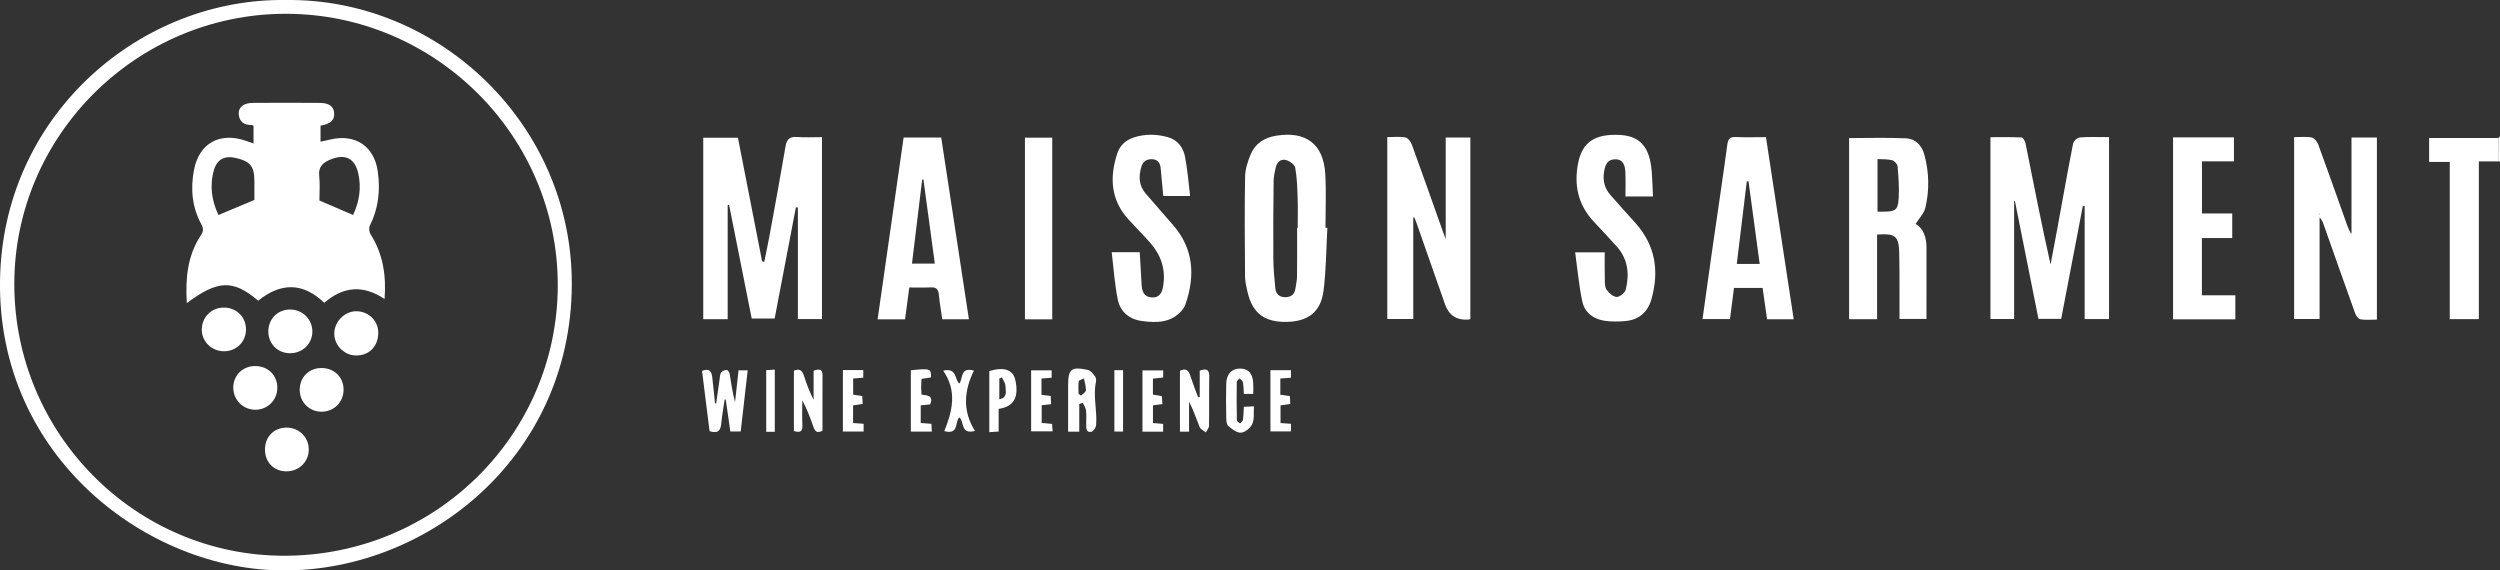 <?xml version="1.0" encoding="UTF-8"?>
<svg id="Calque_2" xmlns="http://www.w3.org/2000/svg" viewBox="0 0 1066.45 243.33">
  <rect x="0" y="0" width="1066.45" height="243.33" fill="#333333" stroke="none"/>
  <g id="Calque_1-2" data-name="Calque_1">
    <g>
      <path d="M1065.73,58.87c.24-.24.48-.47.72-.71v10.74c-.26-.02-.52-.04-.78-.05.02-3.33.04-6.65.06-9.98Z" fill="#fff"/>
      <path d="M121.98.01c65.5-.82,122.27,53.39,121.94,121.54-.36,74.42-63.22,123.38-125.66,121.74C60.06,241.76-3.05,192.25.11,116.1,2.95,47.84,60.39-.89,121.98.01ZM237.93,121.54c0-63.54-52.23-115.63-115.97-115.66-63.66-.02-115.85,51.91-115.86,115.27-.01,63.85,51.7,115.91,115.13,115.92,64.54.01,116.71-51.64,116.71-115.54Z" fill="#fff"/>
      <path d="M326.02,111.72c.8-4,1.66-7.98,2.39-11.99,2.27-12.42,4.57-24.83,6.68-37.27.52-3.09,1.8-4.27,4.97-4.02,3.43.27,6.9.06,10.58.06v77.61h-10.28v-47.59c-.28-.02-.57-.04-.85-.07-3,15.73-6.01,31.47-9.06,47.42h-9.79c-3.21-16.13-6.43-32.3-9.65-48.48-.2.02-.4.04-.6.06v48.7h-10.42V58.76h14.8c3.41,17.45,6.86,35.06,10.3,52.68.3.09.6.19.91.28Z" fill="#fff"/>
      <path d="M899.67,58.5v77.62h-10.4v-48.21c-.26-.03-.51-.05-.77-.08-3.08,16.06-6.16,32.12-9.24,48.19h-9.7c-3.34-16.74-6.69-33.48-10.03-50.22-.12.02-.24.05-.35.07v50.2h-10.1V58.52c4.38,0,8.87-.1,13.33.12.61.03,1.46,1.61,1.65,2.58,3.44,17.17,6.79,34.35,10.67,51.62.96-5.1,1.95-10.2,2.88-15.31,2.21-12.07,4.35-24.15,6.71-36.19.21-1.09,1.8-2.63,2.85-2.71,4.02-.32,8.09-.13,12.48-.13Z" fill="#fff"/>
      <path d="M602.87,92.82v43.27h-11.08V58.49c2.61,0,5.25-.32,7.75.15,1.1.21,2.3,1.88,2.76,3.14,4.52,12.41,8.9,24.86,13.32,37.31.27.76.57,1.51,1.09,2.9v-43.31h10.51v77.42c-.37.09-.71.23-1.05.25q-7.33.38-9.74-6.51c-4.09-11.68-8.18-23.35-12.28-35.02-.25-.72-.56-1.42-.85-2.13-.14.05-.29.1-.43.14Z" fill="#fff"/>
      <path d="M978.63,136.09V58.51c2.57,0,5.09-.32,7.46.14,1.12.22,2.38,1.77,2.83,2.99,4.18,11.39,8.2,22.84,12.27,34.27.47,1.33.98,2.64,1.91,3.94v-41.17h10.84v77.66c-2.31,0-4.69.24-6.98-.12-.88-.14-1.91-1.49-2.27-2.5-4.56-12.65-9.01-25.33-13.49-38-.37-1.05-.81-2.07-1.71-2.97v43.33h-10.86ZM989.29,91.66c.05-.18.11-.35.16-.53-.11,0-.21,0-.32-.01.05.18.1.36.16.54Z" fill="#fff"/>
      <path d="M817.18,95.52c3.42,2.03,4.64,5.83,4.62,10.27-.03,9.99-.01,19.98-.01,30.27h-11.5c0-4.67.01-9.39,0-14.11-.02-4.65-.01-9.3-.12-13.95-.16-7.29-1.58-8.49-9.44-7.94v36.1h-11.94V58.9c8.13,0,16.23-.26,24.31.11,4.02.18,6.72,3.05,7.78,6.93,2.05,7.48,2.22,15.12.46,22.63-.57,2.45-2.67,4.55-4.16,6.94ZM800.92,90.28c1.16,0,1.88,0,2.59,0,4.95.01,6.12-.68,6.42-5.5.29-4.59-.07-9.25-.46-13.85-.08-.96-1.39-2.34-2.37-2.59-1.98-.5-4.12-.36-6.19-.48v22.43Z" fill="#fff"/>
      <path d="M566.23,97.18c-.5,8.92-.52,17.89-1.62,26.73-1.14,9.11-6.51,13.21-15.67,13.4-9.47.2-14.68-3.71-16.75-12.67-.51-2.2-1.06-4.46-1.08-6.69-.11-14.2-.23-28.4.02-42.59.06-3.23,1.15-6.59,2.43-9.61,1.95-4.6,5.81-7.03,10.78-7.85,12.72-2.11,20.28,3.54,21,16.37.43,7.61.08,15.26.08,22.89l.81.02ZM553.32,97.19c.09,0,.17,0,.26,0,0-4.29.12-8.59-.03-12.87-.15-4.27-.28-8.58-1.03-12.77-.23-1.31-2.3-2.8-3.81-3.25-2.22-.66-3.94.75-4.48,3.03-.47,1.96-.91,3.98-.93,5.97-.13,10.96-.2,21.93-.12,32.89.03,4.27.41,8.55.85,12.81.25,2.43,1.8,3.86,4.38,3.78,2.33-.06,3.82-1.19,4.17-3.58.26-1.76.69-3.52.71-5.29.08-6.91.03-13.82.03-20.73Z" fill="#fff"/>
      <path d="M765.17,136.18h-11.38c-.63-4.47-1.25-8.81-1.89-13.35h-12.22c-.56,4.38-1.12,8.73-1.71,13.29h-11.71c1.26-9.01,2.47-17.93,3.75-26.84,2.27-15.8,4.66-31.59,6.8-47.4.34-2.53,1.01-3.56,3.68-3.43,4.17.2,8.35.05,12.83.05,3.95,25.91,7.87,51.65,11.84,77.68ZM750.65,112.61c-1.62-11.99-3.19-23.64-4.77-35.29-.25.02-.49.04-.74.06-1.41,11.69-2.83,23.39-4.26,35.22h9.76Z" fill="#fff"/>
      <path d="M413.32,136.2h-11.36c-.51-3.52-1.13-7-1.47-10.52-.21-2.2-1.01-3.21-3.34-3.09-2.97.15-5.96.04-9.27.04-.61,4.59-1.2,9.03-1.8,13.58h-11.71c3.7-25.89,7.39-51.64,11.09-77.53h16.05c3.93,25.78,7.83,51.43,11.81,77.52ZM393.91,76.53c-.18.04-.35.08-.53.12-1.44,11.9-2.89,23.79-4.35,35.8h9.75c-1.65-12.16-3.26-24.04-4.87-35.92Z" fill="#fff"/>
      <path d="M705.14,83.81h-11.76c0-3.56.14-7-.04-10.42-.15-2.72-.82-5.46-4.36-5.44-3.33.02-4.22,2.4-4.71,5.25-.64,3.79.19,7.11,2.69,9.97,3.53,4.04,7.15,8.01,10.73,12.01,8.47,9.49,10.16,20.43,6.81,32.36-1.58,5.62-5.36,8.92-11.24,9.43-2.83.24-5.74.29-8.55-.1-4.9-.68-8.71-3.45-9.74-8.3-1.43-6.79-2.04-13.76-3.04-20.94h12.61c0,3.74-.06,7.39.03,11.04.04,1.66-.09,3.62.73,4.87.95,1.45,2.82,3.07,4.36,3.13,1.29.06,3.53-1.8,3.87-3.17,1.63-6.65.92-13.05-3.91-18.41-3.19-3.55-6.45-7.03-9.72-10.51-6.76-7.2-8.58-15.72-6.67-25.17,1.79-8.87,7.23-12.41,17.86-11.84,6.99.38,11.07,3.68,12.7,10.41.45,1.84.71,3.75.84,5.64.24,3.3.33,6.61.49,10.2Z" fill="#fff"/>
      <path d="M474.24,107.58h11.95c.26,4.56.53,9.15.79,13.75.16,2.83.89,5.33,4.29,5.54,3.66.22,4.57-2.42,4.99-5.31,1.01-6.94-1.13-12.95-5.71-18.12-3.01-3.39-6.23-6.58-9.27-9.95-7.52-8.35-8-17.94-4.66-28.08,1.1-3.33,3.5-5.59,6.92-6.73,4.93-1.65,9.91-1.52,14.81-.12,4.06,1.16,6.39,4.4,7.15,8.25,1.07,5.42,1.46,10.98,2.18,16.79h-11.45c-.39-4.08-.76-8.07-1.14-12.07-.22-2.21-1.42-3.54-3.68-3.62-2.27-.08-3.83.91-4.53,3.22-1.24,4.13-1.08,8.01,1.84,11.42,3.88,4.53,7.83,9,11.74,13.51,8.74,10.06,9.38,21.43,5.33,33.51-.33.99-.89,1.98-1.57,2.78-4.64,5.44-10.84,5.42-17.13,4.58-5.4-.72-9.21-3.96-10.27-9.16-1.33-6.55-1.75-13.29-2.6-20.19Z" fill="#fff"/>
      <path d="M926.99,58.6h25.96v10.22h-13.63v22.24h12.91v10.49h-12.95v24.42h14.27v10.25h-26.56V58.6Z" fill="#fff"/>
      <path d="M1065.73,58.87c-.02,3.33-.04,6.65-.06,9.98h-8.25v67.28h-12.4v-67.04h-8.8v-10.21h29.51Z" fill="#fff"/>
      <path d="M448.87,136.21h-11.65V58.72h11.65v77.49Z" fill="#fff"/>
      <path d="M305.5,172.11c.49-3.51.97-7.01,1.49-10.51.14-.93.14-2.03.65-2.73.46-.63,1.54-1.06,2.35-1.07.43,0,1.16,1.03,1.27,1.68.66,3.98,1.18,7.98,2.3,12.04.49-4.42.98-8.84,1.49-13.54h3.91c-1.01,8.77-1.99,17.35-2.99,26.07h-4.42c-.65-4.54-1.3-9.06-1.95-13.58-.16-.02-.31-.03-.47-.05-.49,3.38-1.13,6.75-1.44,10.14-.26,2.91-1.21,4.56-5,3.37-1.05-8.37-2.13-17.04-3.21-25.7,3.17-1.33,4.05.29,4.33,2.57.46,3.74.81,7.5,1.2,11.25.16.01.32.03.48.04Z" fill="#fff"/>
      <path d="M511.78,169.34v-11.24c2.77-.97,4.11-.58,4.06,2.47-.12,7.03.02,14.07-.1,21.1-.02.93-.88,1.86-1.36,2.78-.9-.74-2.23-1.3-2.62-2.25-1.48-3.58-2.65-7.29-4.53-10.85v12.78h-3.89v-25.97c2.07-.96,3.48-.71,4.28,1.76,1.04,3.22,2.29,6.37,3.46,9.56.23-.04.47-.09.7-.13Z" fill="#fff"/>
      <path d="M460.39,172.34v11.79h-4.75c0-4.68,0-9.28,0-13.87v-5.71c0-7.19,1.28-8.29,8.46-6.72,1.14.25,2.16,1.58,2.96,2.62.45.58.62,1.65.46,2.4-1.31,6.19.58,12.34.06,18.5-.09,1.03-1.12,2.65-1.97,2.83-2.27.48-2.26-1.41-2.26-3.01,0-2.02.16-4.06-.07-6.06-.13-1.13-.89-2.18-1.37-3.27-.51.17-1.02.33-1.52.5ZM460.07,167.94c.35.28.7.56,1.05.84.74-.76,2.06-1.49,2.1-2.29.08-1.65-.51-3.34-.83-5.02-.77.38-2.13.68-2.21,1.17-.27,1.73-.11,3.53-.11,5.3Z" fill="#fff"/>
      <path d="M338.66,183.86v-25.74c2.29-.96,3.52-.27,4.24,2.04,1.1,3.5,2.42,6.94,4.17,10.37v-12.39c2.4-.82,3.82-.79,3.8,2-.05,7.86-.02,15.73-.02,23.59-2.18,1.18-3.17.39-3.84-1.57-1.33-3.88-2.8-7.7-4.77-11.4,0,3.54-.14,7.08.04,10.61.14,2.78-1.01,3.32-3.62,2.49Z" fill="#fff"/>
      <path d="M530.61,168.05c-.12-1.7-.12-3.36-.41-4.97-.11-.62-.9-1.12-1.38-1.67-.43.49-1.24.98-1.24,1.48-.08,5.48-.07,10.95.04,16.43,0,.45.89.88,1.37,1.31.42-.48,1.14-.92,1.21-1.44.25-1.75.27-3.53.4-5.65,1.39-.07,2.63-.13,4.3-.21-.18,2.7.24,5.4-.69,7.49-.76,1.71-3.07,3.61-4.82,3.75-1.77.14-3.91-1.55-5.46-2.91-.78-.69-.82-2.44-.84-3.72-.09-4.76-.12-9.53,0-14.3.11-4.04,2.33-6.38,5.75-6.42,3.62-.04,5.54,2.02,5.76,6.24.07,1.42.01,2.85.01,4.58h-3.99Z" fill="#fff"/>
      <path d="M402.35,158.11c5.92-1.32,4.79,3.66,6.86,5.49,1.71-2,.21-7.18,6.25-5.51-4.22,8.54-4.94,17.21.43,25.74-6.3,1.67-4.43-4.13-6.68-5.77-2,1.85.01,7.53-6.39,5.85,3.43-8.48,5.58-17.05-.48-25.8Z" fill="#fff"/>
      <path d="M426,174.43v9.66c-1.4.09-2.53.17-3.98.26v-26.08c6.43-1.87,10.14-.58,11.12,3.95,1.57,7.22-.65,11.26-7.14,12.21ZM426.29,170.34c3.83-.83,2.59-3.7,2.61-5.72.01-1.2-.96-2.4-1.5-3.6-.37.15-.74.29-1.11.44v8.88Z" fill="#fff"/>
      <path d="M388.54,157.95c8.36-.85,8.71-.73,8.6,3.05-1.21.18-2.45.37-4.02.61-.06,1.13-.18,2.27-.18,3.42,0,1.05.1,2.1.17,3.32,2.41.31,5.24.32,3.69,4.16-1.27.12-2.54.25-4.04.4v7.52c1.53.12,2.92.24,4.57.37.05,1.09.1,2.08.16,3.32h-8.95v-26.16Z" fill="#fff"/>
      <path d="M359.55,157.87h8.7v3.26c-1.49.11-2.78.21-4.31.32v6.93c1.18.17,2.42.36,3.87.57.06,1.09.13,2.12.2,3.35-1.41.22-2.66.41-4.1.63v7.53c1.51.11,2.9.21,4.49.32v3.32h-8.84v-26.23Z" fill="#fff"/>
      <path d="M439.86,183.99v-26.01h8.75v3.15c-1.45.12-2.82.23-4.34.35v6.93c1.31.17,2.46.31,3.94.5.05,1.13.1,2.23.16,3.5-1.44.16-2.59.29-4.01.46v7.53c1.34.13,2.72.27,4.42.43.07.95.15,1.93.25,3.17h-9.15Z" fill="#fff"/>
      <path d="M487.35,184.13v-26.13h8.84v3.03c-1.36.16-2.74.31-4.38.5v6.8c1.16.21,2.3.41,3.82.68.07,1.01.14,2.11.22,3.37-1.45.19-2.61.34-4.02.53v7.53c1.42.13,2.8.25,4.34.39v3.31h-8.82Z" fill="#fff"/>
      <path d="M546.16,161.46v6.93c1.35.19,2.59.36,4.07.57.06,1.11.11,2.13.18,3.35-1.44.22-2.69.4-4.16.62v7.53c1.45.1,2.83.2,4.45.32v3.25h-8.76v-26.11h8.75v3.21c-1.47.11-2.85.21-4.53.33Z" fill="#fff"/>
      <path d="M330.51,184.19h-3.66v-26.28c1.11-.08,2.24-.15,3.66-.25v26.53Z" fill="#fff"/>
      <path d="M475.37,157.91h3.71v26.18h-3.71v-26.18Z" fill="#fff"/>
      <path d="M989.29,91.66c-.05-.18-.11-.36-.16-.54.11,0,.21,0,.32.01-.05.18-.11.35-.16.53Z" fill="#fff"/>
      <path d="M164.06,127.55c-9.19-6.15-17.65-5.38-25.73,1.62-9.19-8.87-18.68-8.58-28.19-.9-10.68-9.08-17.22-8.87-30.45,1.03-.62-10.34.2-20.13,5.97-28.89,1.12-1.69,1.22-2.92.23-4.73-4-7.33-4.68-15.27-3.12-23.28,2.22-11.35,11.01-16.12,22.02-12.37,1,.34,2,.7,3.36,1.18v-7.54c-.21-.09-.52-.35-.83-.34-3.29.07-5.3-1.47-5.49-4.77-.16-2.84,2.12-4.63,5.96-4.66,9.57-.07,19.14-.08,28.7,0,4.02.03,5.96,1.6,6.07,4.53.11,2.88-1.59,4.44-5.83,5.17v6.85c1.5-.34,2.85-.62,4.19-.94,10.6-2.51,18.66,2.81,20.21,13.5,1.18,8.08.34,15.89-3.39,23.33-.48.95-.23,2.72.38,3.68,5.24,8.29,6.69,17.32,5.93,27.55ZM108.52,85.27c0-2.57,0-5.3,0-8.03,0-6.31-1.8-8.5-8.14-9.9-4.6-1.02-7.8.7-9.09,5.1-1.99,6.79-.95,13.27,1.9,19.28,5.1-2.14,10-4.2,15.34-6.44ZM136.24,85.53c4.86,2.09,9.5,4.09,14.38,6.18,2.64-5.57,3.6-11.51,2.21-17.75-1.43-6.4-5.52-8.44-11.7-5.98-3.27,1.29-5.41,3.03-4.96,7.09.38,3.52.08,7.11.08,10.46Z" fill="#fff"/>
      <path d="M95.62,149.84c-5.37.02-9.65-4.19-9.54-9.42.1-5.21,4.14-9.19,9.37-9.21,5.42-.03,9.53,4.04,9.48,9.4-.04,5.2-4.08,9.21-9.31,9.23Z" fill="#fff"/>
      <path d="M137.04,156.99c5.42-.05,9.41,3.74,9.52,9.02.1,5.4-4.01,9.62-9.38,9.62-5.24,0-9.3-4.05-9.33-9.3-.02-5.36,3.85-9.29,9.19-9.34Z" fill="#fff"/>
      <path d="M122.34,182.4c5.34.04,9.48,4.26,9.37,9.57-.1,5.11-4.22,9.08-9.46,9.1-5.47.02-9.32-3.96-9.22-9.54.1-5.36,3.99-9.17,9.31-9.13Z" fill="#fff"/>
      <path d="M161.36,142.16c-.13,5.82-4.1,9.67-9.78,9.47-5.04-.18-9.19-4.65-8.98-9.67.22-5.05,4.65-9.31,9.57-9.19,5.26.12,9.3,4.25,9.19,9.4Z" fill="#fff"/>
      <path d="M123.55,150.68c-5.25-.11-9.13-4.12-9.08-9.38.05-5.44,4.17-9.41,9.59-9.26,5.16.15,9.23,4.32,9.19,9.43-.04,5.26-4.31,9.32-9.7,9.21Z" fill="#fff"/>
      <path d="M108.81,156.15c5.51-.02,9.52,3.91,9.49,9.32-.03,5.17-4.1,9.26-9.27,9.32-5.28.06-9.55-4.19-9.52-9.47.03-5.24,4-9.15,9.3-9.17Z" fill="#fff"/>
    </g>
  </g>
</svg>